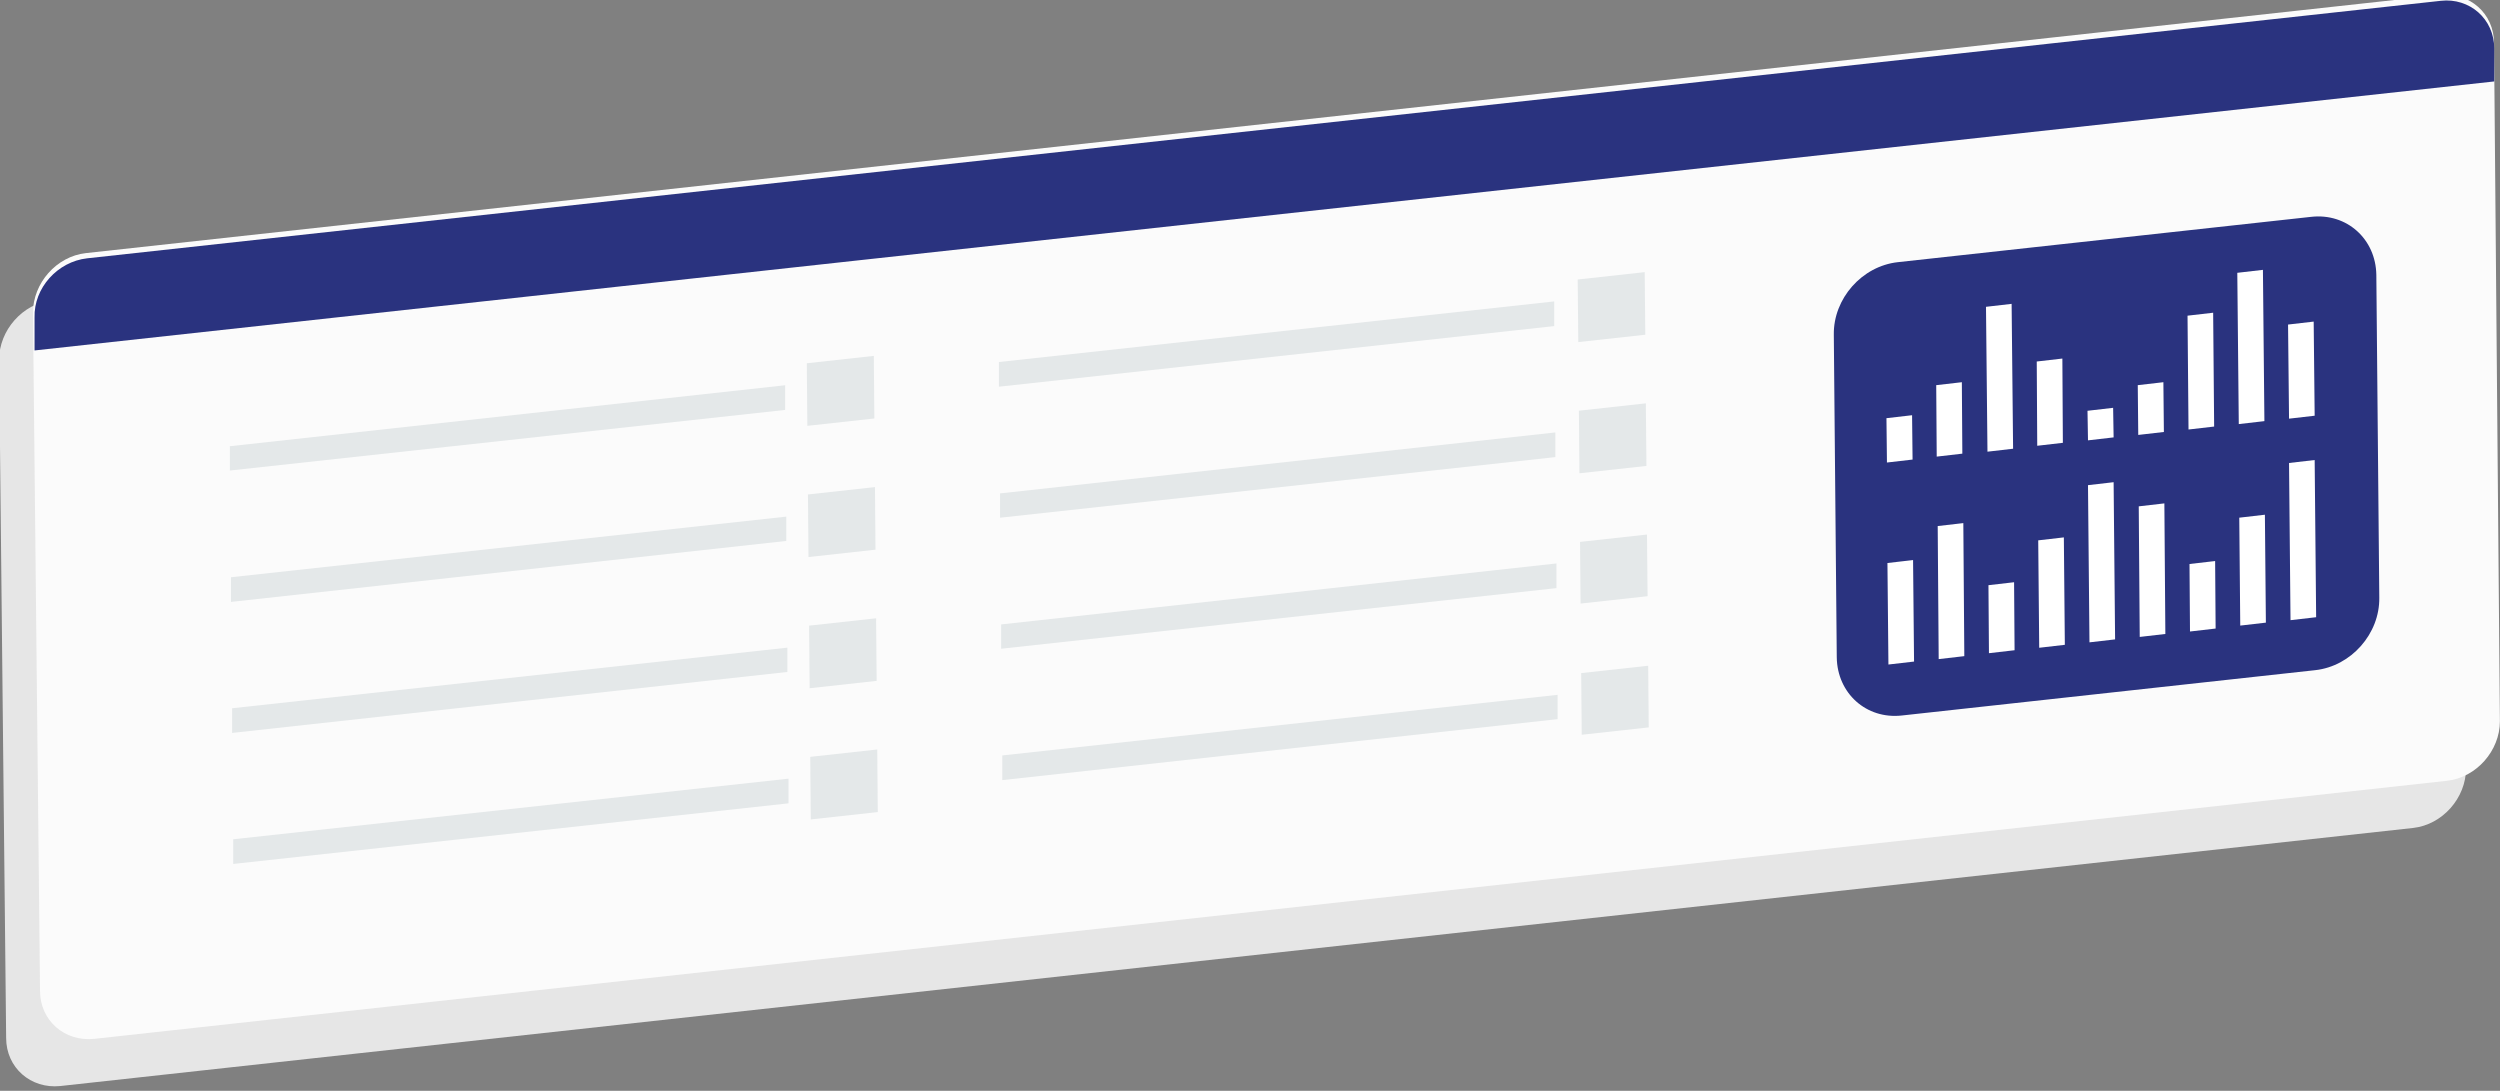 <?xml version="1.0" encoding="utf-8"?>
<!-- Generator: Adobe Illustrator 25.1.0, SVG Export Plug-In . SVG Version: 6.00 Build 0)  -->
<svg version="1.1" id="Layer_1" xmlns="http://www.w3.org/2000/svg" xmlns:xlink="http://www.w3.org/1999/xlink" x="0px" y="0px"
	 viewBox="0 0 303.9 132.6" style="enable-background:new 0 0 303.9 132.6;" xml:space="preserve">
<rect x="0" y="0" width="303.9" height="132.6" fill="#808080" stroke="none"/>
<style type="text/css">
	.st0{fill-rule:evenodd;clip-rule:evenodd;fill:#E6E6E6;}
	.st1{fill-rule:evenodd;clip-rule:evenodd;fill:#FBFBFB;}
	.st2{fill-rule:evenodd;clip-rule:evenodd;fill:#E4E8E9;}
	.st3{fill-rule:evenodd;clip-rule:evenodd;fill:#2A337F;}
	.st4{fill-rule:evenodd;clip-rule:evenodd;fill:#FFFFFF;}
</style>
<g>
	<g transform="matrix(1.428,0,-5.75445e-19,-0.332,248.22,794.193)">
		<path class="st0" d="M-173.3,2012.1c0-10.9,2.1-18.7,4.6-17.6L31.6,2089c2.5,1.2,4.5,11,4.5,21.8l-0.5,248.3
			c0,10.9-2.1,18.7-4.6,17.6l-200.4-94.5c-2.5-1.2-4.5-11-4.5-21.8L-173.3,2012.1z"/>
	</g>
	<g transform="matrix(1.428,0,0,-0.332,240.628,784.807)">
		<path class="st1" d="M-165.1,2001.1c0-10.9,2.1-18.7,4.6-17.6L39.8,2078c2.5,1.2,4.5,11,4.5,21.8l-0.5,248.3
			c0,10.9-2.1,18.7-4.6,17.6l-200.4-94.5c-2.5-1.2-4.5-11-4.5-21.8L-165.1,2001.1z"/>
	</g>
	<g transform="matrix(0.758,0,0,0.758,1939.19,44.865)">
		<g transform="matrix(0.895,0,0,0.582,112.375,239.991)">
			<polygon class="st2" points="-2705.5,-431 -2805,-414.3 -2805,-407.5 -2705.5,-424.2 			"/>
		</g>
		<g transform="matrix(0.108,0,0,1.476,754.97,-264.399)">
			<polygon class="st2" points="-28236.2,168.6 -28335.7,169.4 -28334.8,176.2 -28235.3,175.4 			"/>
		</g>
	</g>
	<g transform="matrix(0.758,0,0,0.758,2106.89,44.865)">
		<g transform="matrix(0.895,0,0,0.582,112.375,239.991)">
			<polygon class="st2" points="-3090.5,-407.9 -3190,-391.1 -3190,-384.4 -3090.5,-401.1 			"/>
		</g>
		<g transform="matrix(0.108,0,0,1.476,754.97,-264.399)">
			<polygon class="st2" points="-31429.4,177.7 -31528.9,178.5 -31528.1,185.3 -31428.6,184.5 			"/>
		</g>
	</g>
	<g transform="matrix(0.758,0,0,0.758,1939.19,73.232)">
		<g transform="matrix(0.895,0,0,0.582,112.375,239.991)">
			<polygon class="st2" points="-2705.3,-459.2 -2804.8,-442.4 -2804.8,-435.7 -2705.3,-452.4 			"/>
		</g>
		<g transform="matrix(0.108,0,0,1.476,754.97,-264.399)">
			<polygon class="st2" points="-28234.5,157.5 -28333.9,158.3 -28333.1,165.1 -28233.6,164.3 			"/>
		</g>
	</g>
	<g transform="matrix(0.599,0,0,0.599,2024.76,210.822)">
		<g transform="matrix(1,0,0,1,32.216,-15.053)">
			<path class="st3" d="M-3040.3-269c-0.1-7.3,5.7-13.9,13-14.7l83.9-9.2c7.2-0.8,13.1,4.5,13.2,11.8l0.6,65.5
				c0.1,7.3-5.7,13.9-13,14.7l-83.9,9.2c-7.2,0.8-13.1-4.5-13.2-11.8L-3040.3-269z"/>
		</g>
		<path class="st4" d="M-2915.7-258l5.2-0.6l0.3,31.9l-5.2,0.6L-2915.7-258z M-2935.9-237.5l5.2-0.6l0.1,13.7l-5.2,0.6
			L-2935.9-237.5z M-2976.7-233.2l5.2-0.6l0.1,13.8l-5.2,0.6L-2976.7-233.2z M-2997.2-237.7l5.2-0.6l0.2,20.6l-5.2,0.6
			L-2997.2-237.7z M-2966.6-242.3l5.2-0.6l0.2,21.8l-5.2,0.6L-2966.6-242.3z M-2925.8-246.9l5.2-0.6l0.2,21.9l-5.2,0.6
			L-2925.8-246.9z M-2946.2-249.2l5.2-0.6l0.2,26.5l-5.2,0.6L-2946.2-249.2z M-2987-245.2l5.2-0.6l0.2,27l-5.2,0.6L-2987-245.2z
			 M-2956.5-253.5l5.2-0.6l0.3,31.9l-5.2,0.6L-2956.5-253.5z"/>
		<g transform="matrix(1,0,0,1,0,-72.893)">
			<path class="st4" d="M-2915.9-213.2l5.2-0.6l0.2,19.1l-5.2,0.6L-2915.9-213.2z M-2936.3-215l5.2-0.6l0.2,23.1l-5.2,0.6
				L-2936.3-215z M-2977.2-216.8l5.2-0.6l0.3,29.4l-5.2,0.6L-2977.2-216.8z M-2997.4-194.2l5.2-0.6l0.1,9l-5.2,0.6L-2997.4-194.2z
				 M-2966.9-205.7l5.2-0.6l0.1,17.1l-5.2,0.6L-2966.9-205.7z M-2926.2-223.7l5.2-0.6l0.3,30.7l-5.2,0.6L-2926.2-223.7z
				 M-2946.4-200.9l5.2-0.6l0.1,10.1l-5.2,0.6L-2946.4-200.9z M-2987.3-200.9l5.2-0.6l0.1,14.5l-5.2,0.6L-2987.3-200.9z
				 M-2956.6-195.7l5.2-0.6l0.1,6l-5.2,0.6L-2956.6-195.7z"/>
		</g>
	</g>
	<g transform="matrix(0.758,0,0,0.758,2106.89,73.232)">
		<g transform="matrix(0.895,0,0,0.582,112.375,239.991)">
			<polygon class="st2" points="-3090.3,-436 -3189.8,-419.3 -3189.8,-412.5 -3090.3,-429.3 			"/>
		</g>
		<g transform="matrix(0.108,0,0,1.476,754.97,-264.399)">
			<polygon class="st2" points="-31427.7,166.6 -31527.2,167.4 -31526.4,174.2 -31426.9,173.4 			"/>
		</g>
	</g>
	<g transform="matrix(0.758,0,0,0.758,1939.19,101.599)">
		<g transform="matrix(0.895,0,0,0.582,112.375,239.991)">
			<polygon class="st2" points="-2705.1,-487.4 -2804.6,-470.6 -2804.6,-463.9 -2705.1,-480.6 			"/>
		</g>
		<g transform="matrix(0.108,0,0,1.476,754.97,-264.399)">
			<polygon class="st2" points="-28232.8,146.4 -28332.2,147.2 -28331.4,153.9 -28231.9,153.1 			"/>
		</g>
	</g>
	<g transform="matrix(0.758,0,0,0.758,2106.89,101.599)">
		<g transform="matrix(0.895,0,0,0.582,112.375,239.991)">
			<polygon class="st2" points="-3090.1,-464.2 -3189.6,-447.5 -3189.6,-440.7 -3090.1,-457.5 			"/>
		</g>
		<g transform="matrix(0.108,0,0,1.476,754.97,-264.399)">
			<polygon class="st2" points="-31426,155.5 -31525.5,156.3 -31524.7,163.1 -31425.2,162.3 			"/>
		</g>
	</g>
	<g transform="matrix(0.758,0,0,0.758,1939.19,129.966)">
		<g transform="matrix(0.895,0,0,0.582,112.375,239.991)">
			<polygon class="st2" points="-2704.9,-515.5 -2804.4,-498.8 -2804.4,-492 -2704.9,-508.8 			"/>
		</g>
		<g transform="matrix(0.108,0,0,1.476,754.97,-264.399)">
			<polygon class="st2" points="-28231,135.3 -28330.5,136.1 -28329.7,142.8 -28230.2,142 			"/>
		</g>
	</g>
	<g transform="matrix(0.758,0,0,0.758,2106.89,129.966)">
		<g transform="matrix(0.895,0,0,0.582,112.375,239.991)">
			<polygon class="st2" points="-3089.9,-492.4 -3189.4,-475.7 -3189.4,-468.9 -3089.9,-485.6 			"/>
		</g>
		<g transform="matrix(0.108,0,0,1.476,754.97,-264.399)">
			<polygon class="st2" points="-31424.3,144.4 -31523.8,145.2 -31523,152 -31423.5,151.2 			"/>
		</g>
	</g>
	<path class="st3" d="M303.2,9.9l0-4c0-3.6-3-6.2-6.5-5.8L10.6,31.4C7,31.8,4.1,35,4.2,38.6l0,4L303.2,9.9z"/>
</g>
</svg>
